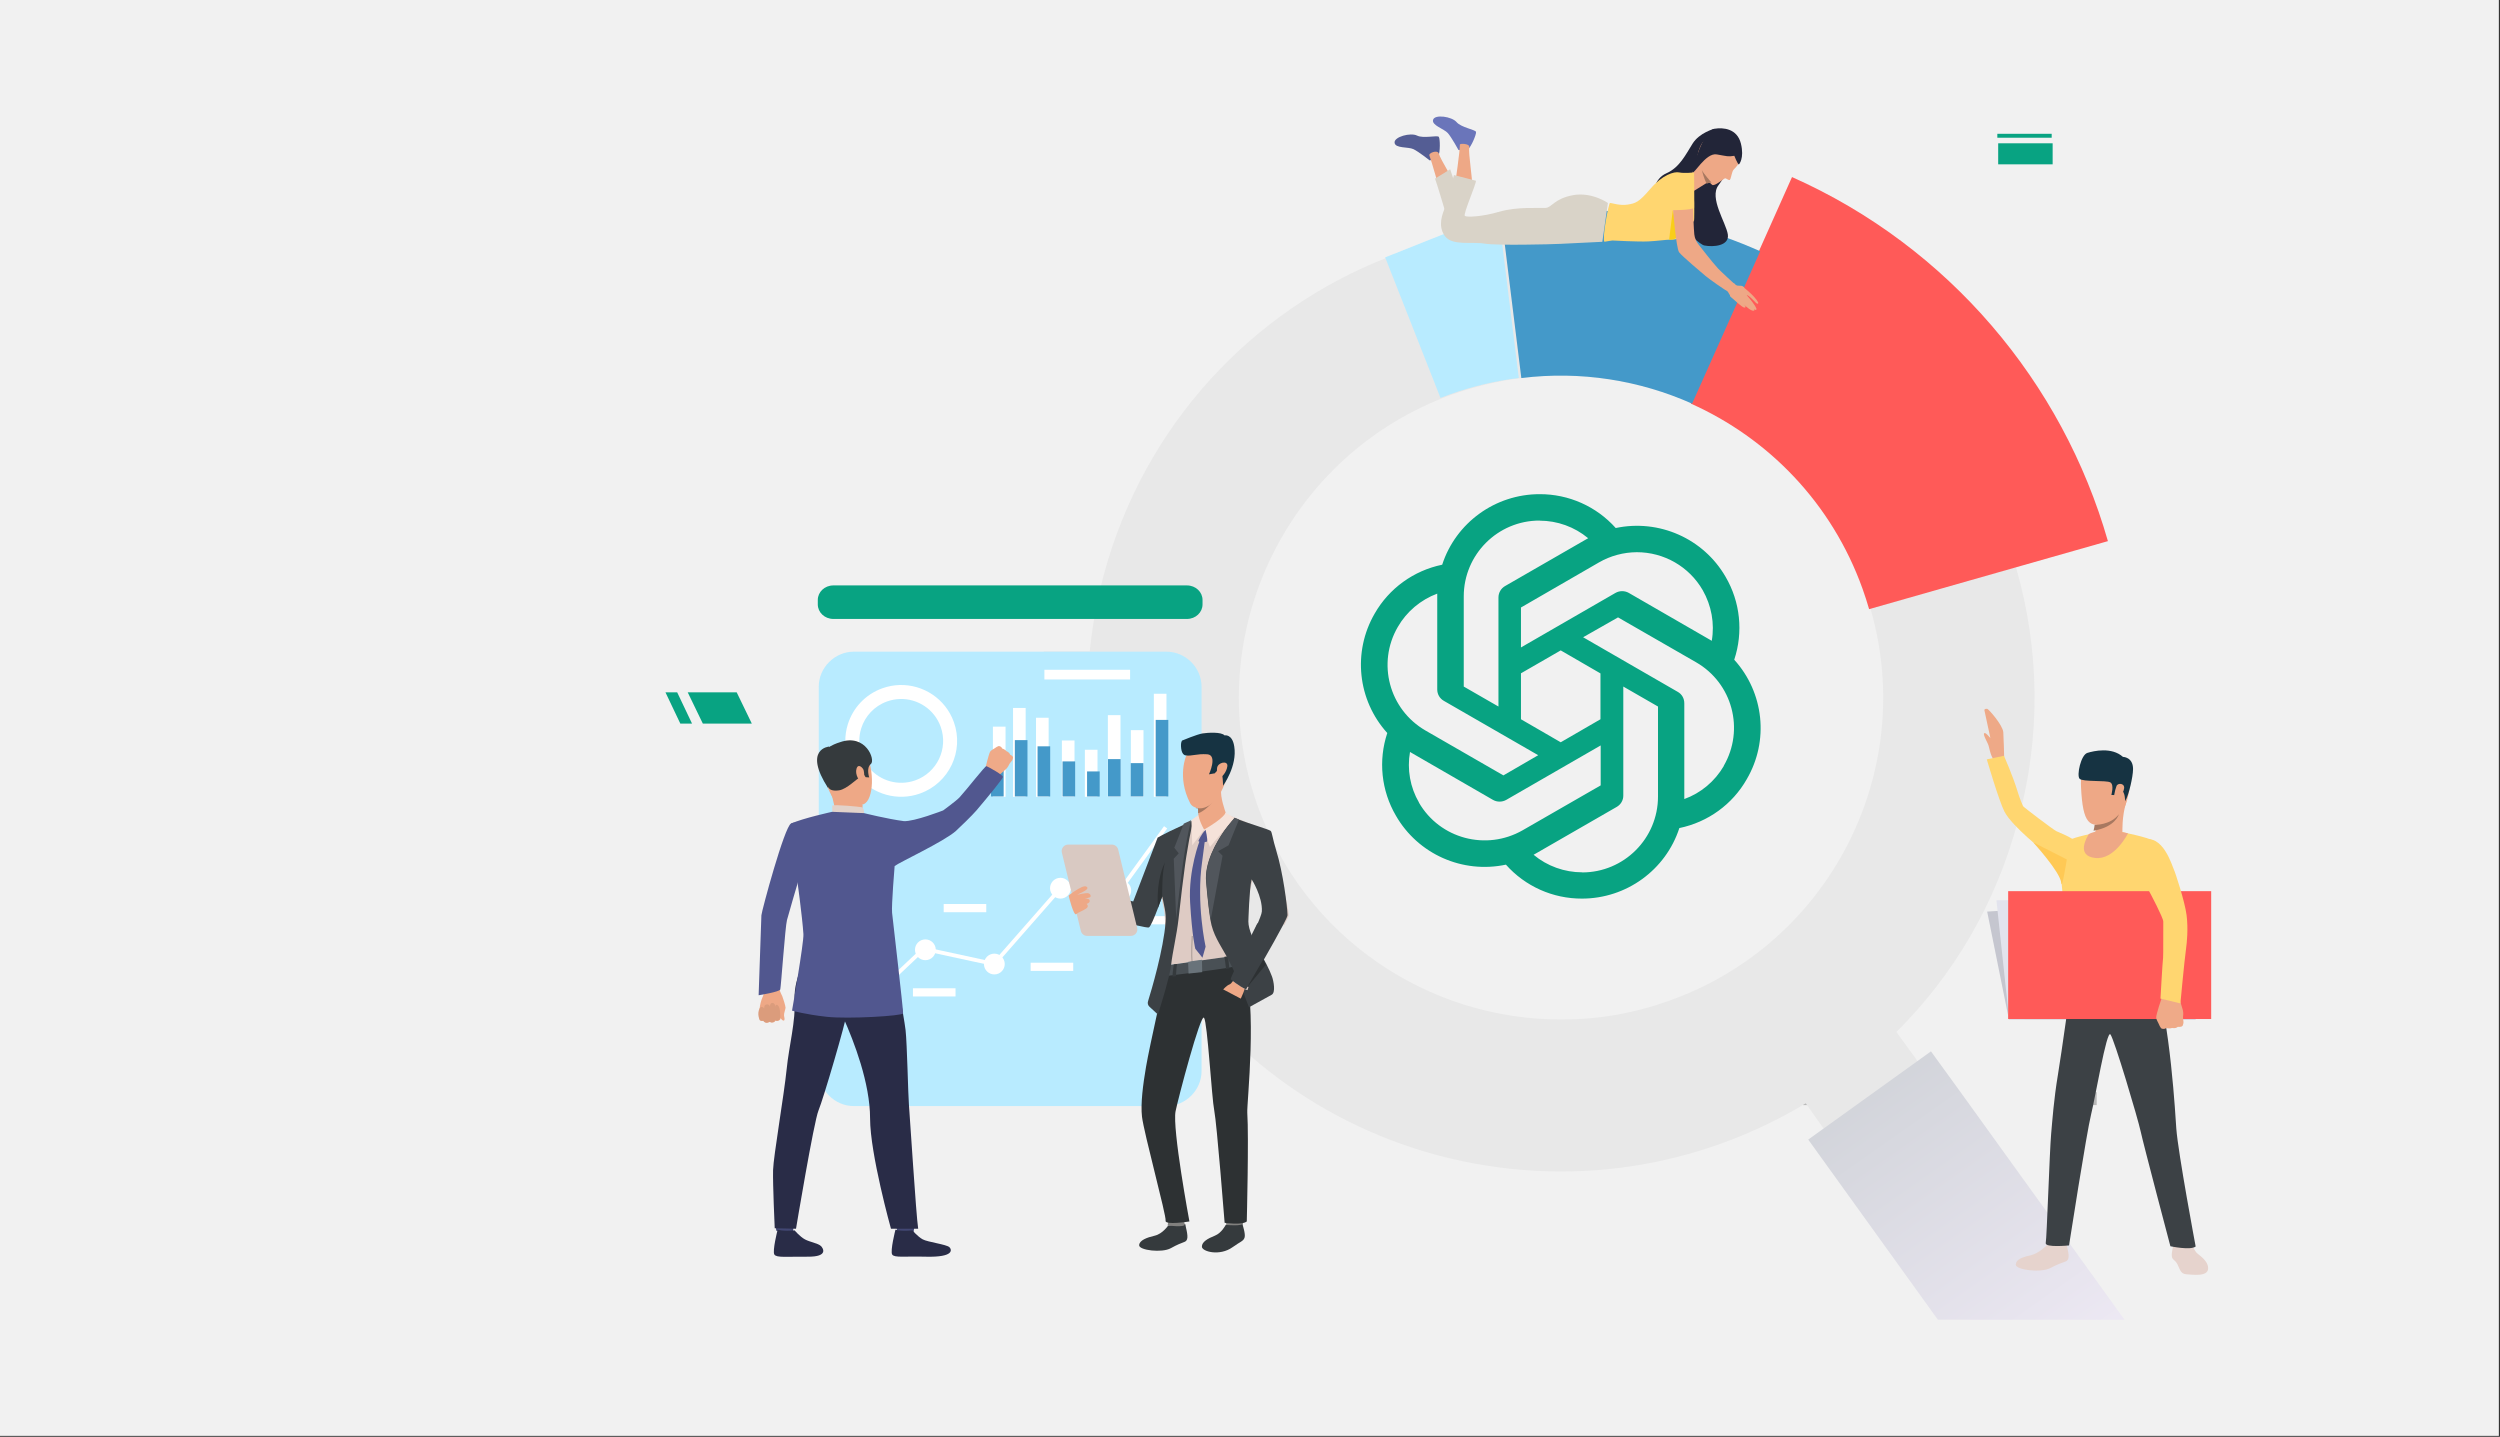 <svg xmlns="http://www.w3.org/2000/svg" xmlns:xlink="http://www.w3.org/1999/xlink" xmlns:serif="http://www.serif.com/" width="100%" height="100%" viewBox="0 0 870 500" version="1.1" xml:space="preserve" style="fill-rule:evenodd;clip-rule:evenodd;stroke-linejoin:round;stroke-miterlimit:2;"><rect x="0" y="0" width="870" height="500" fill="#333333" stroke="none"/> <g transform="matrix(1,0,0,1,-131215,-2757.36)"> <g id="seguridad-web" serif:id="seguridad web" transform="matrix(1.087,0,0,0.833,131215,2757.36)"> <rect x="0" y="0" width="800" height="600" style="fill:none;"></rect> <clipPath id="_clip1"> <rect x="0" y="0" width="800" height="600"></rect> </clipPath> <g clip-path="url(#_clip1)"> <g transform="matrix(0.539,0,0,1.261,0,1.81899e-12)"> <rect x="0" y="-0" width="1484.46" height="475.694" style="fill:rgb(241,241,241);"></rect> </g> <g transform="matrix(0.92,0,0,1.2,0,-1393.26)"> <rect x="0" y="1161.05" width="870" height="500" style="fill:none;"></rect> </g> <g transform="matrix(0.92,0,0,1.2,-120606,-3320.29)"> <g transform="matrix(0.366,0,0,0.366,131543,2915.67)"> <path d="M293.7,302.6L293.7,340.6L219.5,383.3C184.9,403.1 140.8,391.4 120.9,357L121,357C112.5,342.5 109.5,325.3 112.4,308.8C112.9,309.2 114,309.7 114.6,310.1L191.3,354.4C195.2,356.6 200,356.6 203.9,354.4L293.7,302.6ZM315.2,246.6L348.2,265.6L348.2,351.2C348.2,391.1 315.9,423.4 276.1,423.4L276.1,423.3C259.299,423.3 242.8,417.4 229.9,406.6C230.4,406.3 231.6,405.7 232.2,405.3L308.9,361.1C312.8,358.9 315.3,354.7 315.2,350.2L315.2,246.6ZM255.7,212.2L293.5,234.1L293.5,277.7L255.7,299.6L217.9,277.7L217.9,234L255.7,212.2ZM310.2,180.8L384.4,223.5C419,243.4 430.7,287.5 410.7,322L410.8,322.1C402.3,336.7 389,347.9 373.2,353.6L373.2,262.5C373.2,257.9 370.9,253.8 366.9,251.6L277,199.7L310.2,180.8ZM138.3,158.2L138.3,249.3C138.3,253.9 140.6,257.9 144.6,260.201L234.3,311.9L201.2,331.1L127.1,288.4C92.6,268.4 80.8,224.4 100.8,189.9C109.2,175.3 122.5,164.1 138.3,158.2ZM328,118.8C353.9,118.8 377.8,132.5 390.7,154.9C399,169.5 402.2,186.6 399.3,203.1C398.8,202.7 397.7,202.2 397.1,201.8L320.4,157.5C316.5,155.3 311.7,155.3 307.8,157.5L217.9,209.4L217.9,171.4L292.1,128.5C303,122.2 315.4,118.9 328,118.8ZM235.6,88.7L235.5,88.8C252.5,88.8 268.8,94.7 281.8,105.5C281.3,105.8 280.2,106.4 279.5,106.8L202.8,151C198.9,153.2 196.5,157.4 196.5,161.9L196.5,265.6L163.5,246.6L163.5,160.9C163.5,121 195.8,88.7 235.6,88.7ZM235.6,63.6C193.5,63.6 156,90.7 143,130.7C115.9,136.3 92.5,153.2 78.8,177.2C57.7,213.7 62.5,259.5 90.8,290.8C82.1,317 85.1,345.6 99,369.4C120,406 162.3,424.8 203.6,416C221.9,436.6 248.2,448.4 275.9,448.3C318,448.3 355.5,421.2 368.5,381.2C395.6,375.6 419,358.7 432.6,334.7C453.9,298.2 449,252.4 420.7,221.1L420.7,221C429.4,194.8 426.4,166.1 412.5,142.3C391.5,105.8 349.2,87.1 308,95.8C289.6,75.2 263.3,63.5 235.6,63.6Z" style="fill:rgb(8,163,130);fill-rule:nonzero;"></path> </g> <g transform="matrix(-0.223,0,0,0.223,131609,2765)"> <rect x="588.654" y="1026.16" width="94.256" height="15.136" style="fill:rgb(217,217,217);"></rect> </g> <g transform="matrix(-0.223,0,0,0.223,131954,3072.55)"> <rect x="1378.47" y="334.5" width="62.608" height="20.182" style="fill:rgb(184,184,184);"></rect> </g> <g transform="matrix(-0.223,0,0,0.223,132130,3072.55)"> <rect x="1771.99" y="334.5" width="62.609" height="20.182" style="fill:rgb(184,184,184);"></rect> </g> <g transform="matrix(-0.223,0,0,0.223,132306,3072.55)"> <rect x="2165.51" y="334.5" width="62.608" height="20.182" style="fill:rgb(184,184,184);"></rect> </g> <g transform="matrix(-70.606,201.162,201.162,70.606,131675,2895.08)"> <path d="M-0.125,-0.335C-0.125,-0.335 -0.125,-0.335 -0.125,-0.335L-0.125,-0.335C-0.096,-0.394 -0.06,-0.448 -0.017,-0.496C-0.017,-0.497 -0.017,-0.497 -0.017,-0.497C0.137,-0.676 0.372,-0.781 0.625,-0.762C1.051,-0.73 1.371,-0.36 1.339,0.066C1.322,0.285 1.217,0.475 1.06,0.605L1.092,0.65L0.937,0.758L0.901,0.706C0.783,0.763 0.65,0.79 0.51,0.779C0.365,0.769 0.232,0.718 0.122,0.64C0.121,0.64 0.121,0.64 0.121,0.64C-0.061,0.51 -0.184,0.304 -0.203,0.072L-0.203,0.072C-0.206,0.032 -0.206,-0.008 -0.203,-0.049C-0.198,-0.119 -0.184,-0.185 -0.162,-0.248C-0.151,-0.278 -0.139,-0.307 -0.125,-0.335ZM0.898,-0.4C0.677,-0.579 0.354,-0.549 0.169,-0.335C0.166,-0.331 0.162,-0.327 0.159,-0.323C0.134,-0.292 0.113,-0.259 0.096,-0.225C0.053,-0.138 0.036,-0.042 0.043,0.052C0.055,0.19 0.12,0.323 0.236,0.417C0.245,0.424 0.254,0.431 0.264,0.438C0.488,0.597 0.8,0.556 0.975,0.34C1.015,0.291 1.044,0.238 1.063,0.183C1.135,-0.021 1.076,-0.256 0.898,-0.4Z" style="fill:rgb(232,232,232);fill-rule:nonzero;"></path> </g> <g transform="matrix(0.223,0,0,0.223,131827,2852.23)"> <path d="M0,462.185L-145.576,503.664L-372.631,568.376C-375.678,557.74 -379.1,547.142 -382.875,536.581C-430.951,402.407 -530.264,301.319 -650.866,247.448L-554.732,32.169L-554.713,32.169L-544.601,9.514L-492.936,-106.191C-248.066,2.728 -70.881,214.494 0,462.185" style="fill:rgb(255,90,88);fill-rule:nonzero;"></path> </g> <g transform="matrix(0.223,0,0,0.223,131706,2891.29)"> <path d="M0,-165.521L-10.112,-142.865L-106.266,72.414C-188.362,35.739 -280.31,20.935 -372.724,32.45L-401.679,-201.596L-404.707,-226.14C-309.731,-237.935 -210.924,-231.954 -112.845,-205.56C-73.704,-195.036 -35.945,-181.652 0,-165.521" style="fill:rgb(68,153,201);fill-rule:nonzero;"></path> </g> <g transform="matrix(0.223,0,0,0.223,131622,2837.43)"> <path d="M0,273.825C-36.039,278.311 -72.152,286.815 -107.781,299.582C-112.641,301.321 -117.444,303.134 -122.211,305.003L-208.532,85.575L-31.983,15.235L-28.955,39.779L0,273.825Z" style="fill:rgb(184,235,255);fill-rule:nonzero;"></path> </g> <g transform="matrix(128.058,181.296,181.296,-128.058,131712,3101.91)"> <path d="M0.253,0.116L0.255,-0.121L0.603,-0.118L0.772,0.121L0.336,0.117L0.253,0.116Z" style="fill:url(#_Linear2);fill-rule:nonzero;"></path> </g> <g transform="matrix(0.223,0,0,0.223,131601,2807.09)"> <path d="M0,53.91C0,53.91 -10.49,34.655 -16.457,27.724C-22.424,20.796 -42.249,15.598 -39.555,6.744C-36.859,-2.11 -10.297,1.74 -2.982,10.401C4.331,19.064 26.659,22.144 27.43,25.8C28.199,29.457 19.676,49.474 14.891,52.747C10.105,56.02 0,53.91 0,53.91" style="fill:rgb(106,117,186);fill-rule:nonzero;"></path> </g> <g transform="matrix(0.223,0,0,0.223,131591,2812.98)"> <path d="M0,43.832C0,43.832 -17.086,30.285 -25.313,26.294C-33.542,22.304 -53.8,25.407 -54.843,16.211C-55.886,7.014 -29.979,0 -19.826,5.045C-9.674,10.09 12.041,4.05 14.199,7.101C16.357,10.152 16.484,31.907 13.393,36.811C10.3,41.715 0,43.832 0,43.832" style="fill:rgb(84,93,148);fill-rule:nonzero;"></path> </g> <g transform="matrix(0.208,0.08,0.08,-0.208,131598,2829.17)"> <path d="M10.284,-3.041C10.284,-3.041 -1.055,47.25 -4.544,55.39C-5.542,57.713 9.214,62.379 10.284,57.584C12.614,47.143 33.98,11.427 35.515,3.976C37.052,-3.476 11.388,-7.682 10.284,-3.041" style="fill:rgb(238,168,134);fill-rule:nonzero;"></path> </g> <g transform="matrix(0.223,-0.009,-0.009,-0.223,131595,2833.93)"> <path d="M-1.291,0.194C-1.291,0.194 -13.206,50.262 -16.119,58.625C-17.416,62.348 -2.949,67.432 -1.291,60.819C1.313,50.442 22.404,14.662 23.94,7.21C25.477,-0.241 -0.188,-4.447 -1.291,0.194" style="fill:rgb(238,168,134);fill-rule:nonzero;"></path> </g> <g transform="matrix(0.222,0.02,0.02,-0.222,131596,2841.52)"> <path d="M3.169,0.004C3.169,0.004 -16.318,49.079 -19.099,54.24L3.169,70.929C3.169,70.929 16.993,39.706 19.25,31.791C21.508,23.877 3.169,0.004 3.169,0.004" style="fill:rgb(217,211,200);fill-rule:nonzero;"></path> </g> <g transform="matrix(0.223,0,0,0.223,131690,2852.98)"> <path d="M0,-184.834C0,-184.834 -22.863,-179.055 -33.74,-161.765C-44.617,-144.476 -54.019,-124.562 -74.457,-115.529C-94.896,-106.495 -95.028,-83.217 -93.438,-79.627C-91.846,-76.038 -29.055,-5.455 -15.354,-2.728C-1.654,0 23.998,-1.896 21.254,-20.033C18.51,-38.168 -8.373,-77.183 6.717,-96.865C21.806,-116.547 25.609,-134.677 25.609,-134.677L0,-184.834Z" style="fill:rgb(34,37,56);fill-rule:nonzero;"></path> </g> <g transform="matrix(0.223,0,0,0.223,131689,2823.73)"> <path d="M0,30.652C0,30.652 -0.672,30.43 -1.789,30.328C-3.086,30.206 -4.982,30.243 -7.135,30.968C-7.672,31.149 -8.387,31.513 -9.227,32.009C-14.66,35.209 -27.516,43.9 -29.253,44.108C-31.26,44.347 -29.565,14.357 -29.565,14.357C-29.565,14.357 -22.721,2.248 -21.859,-5.723C-20.998,-13.695 0,30.652 0,30.652" style="fill:rgb(238,168,134);fill-rule:nonzero;"></path> </g> <g transform="matrix(0.223,0,0,0.223,131653,2842.89)"> <path d="M0,-23.867C0,-23.867 -25.119,-41.479 -54.568,-35.993C-84.018,-30.508 -87.193,-16.741 -97.299,-16.118C-107.404,-15.494 -141.185,-18.382 -168.902,-10.297C-196.619,-2.214 -220.006,-1.347 -223.182,-3.657C-226.357,-5.967 -205.858,-52.161 -205.858,-58.513L-240.217,-67.464C-240.217,-67.464 -250.033,-26.468 -253.883,-17.226C-257.999,-7.344 -265.912,11.26 -254.652,27.429C-243.393,43.597 -211.922,36.311 -192.865,39.569C-173.811,42.827 -88.519,40.738 -73.624,39.94C-57.456,39.074 -8.662,36.764 -8.662,36.764L0,-23.867Z" style="fill:rgb(217,211,200);fill-rule:nonzero;"></path> </g> <g transform="matrix(0.223,0,0,0.223,131699,2828.42)"> <path d="M0,-50.32C0,-50.32 1.603,-25.505 -3.907,-18.064C-6.11,-15.087 -7.607,-13.466 -8.61,-12.593C-10.023,-11.363 -11.12,-9.811 -11.749,-8.047C-13.452,-3.273 -14.499,3.445 -15.854,4.878C-17.333,6.442 -21.618,2.464 -23.171,2.455C-24.722,2.447 -39.837,15.492 -43.45,12.822C-47.064,10.151 -69.118,-12.225 -67.265,-27.566C-65.411,-42.907 -58.644,-65.812 -33.815,-65.672C-8.986,-65.531 -1.899,-56.49 0,-50.32" style="fill:rgb(238,168,134);fill-rule:nonzero;"></path> </g> <g transform="matrix(0.223,0,0,0.223,131683,2834.07)"> <path d="M0,42.794C-0.476,43.814 -9.605,58.392 -19.606,66.851C-23.759,70.364 -28.058,72.821 -31.952,72.821C-33.142,72.821 -34.3,72.838 -35.429,72.867C-46.905,73.177 -55.724,74.936 -71.219,75.709C-87.315,76.511 -126.364,74.265 -127.519,74.265C-128.675,74.265 -139.935,76.286 -139.935,76.286C-143.977,71.378 -133.294,15.943 -131.272,15.655C-129.251,15.366 -116.259,20.274 -103.845,18.253C-91.429,16.232 -86.521,15.077 -68.042,-6.577C-49.564,-28.23 -31.087,-33.717 -23.291,-31.984C-15.495,-30.252 0,-31.984 0,-31.984C0,-31.984 0.673,41.351 0,42.794" style="fill:rgb(255,214,112);fill-rule:nonzero;"></path> </g> <g transform="matrix(0.223,0,0,0.223,131697,2818.12)"> <path d="M0,13.615C0,13.615 4.627,25.604 7.078,27.256C7.078,27.256 16.009,17.812 10.273,-5.492C4.537,-28.796 -17.094,-30.988 -31.061,-28.621C-48.445,-25.676 -65.947,33.144 -65.045,38.872C-64.143,44.603 -44.664,8.474 -27.598,11.382C-10.532,14.289 -10.395,15.241 0,13.615" style="fill:rgb(34,37,56);fill-rule:nonzero;"></path> </g> <g transform="matrix(-0.048,-0.218,-0.218,0.048,131689,2826.37)"> <path d="M-18.18,3.583C-17.785,4.824 -17.468,6.702 -17.715,8.96C-17.777,9.523 -17.875,10.317 -18.18,11.243C-11.244,13.812 3.969,14.264 4.484,14.278C-1.638,12.89 -18.18,3.583 -18.18,3.583" style="fill:rgb(167,120,96);fill-rule:nonzero;"></path> </g> <g transform="matrix(-0.079,-0.209,-0.209,0.079,131679,2842.21)"> <path d="M-26.575,15.594C-28.383,20.723 -29.151,25.615 -27.767,29.255C-27.344,30.367 -26.949,31.455 -26.575,32.521L14.363,10.892L-26.575,15.594Z" style="fill:rgb(249,206,25);fill-rule:nonzero;"></path> </g> <g transform="matrix(0.223,0,0,0.223,131698,2839.81)"> <path d="M0,120.271L-11.081,130.352C-20.644,125.229 -44.604,107.985 -49.214,104.058C-54.048,99.94 -86.283,72.978 -90.709,66.832C-95.175,60.685 -100.829,-2.828 -100.255,-5.736C-99.683,-8.605 -72.229,-10.081 -69.114,-3.36C-69.114,-3.36 -67.681,32.862 -66.942,38.927C-66.246,44.991 -63.923,50.469 -59.765,55.57C-54.01,62.63 -41.753,79.024 -29.887,92.278C-27.058,95.437 -3.657,117.119 0,120.271" style="fill:rgb(238,168,134);fill-rule:nonzero;"></path> </g> <g transform="matrix(0.223,0,0,0.223,131683,2829.38)"> <path d="M0,44.194C0,44.194 1.732,-4.042 -13.955,-3.446C-33.79,-2.69 -36.765,21.578 -34.07,47.947C-34.07,47.947 -4.428,48.236 0,44.194" style="fill:rgb(255,214,112);fill-rule:nonzero;"></path> </g> <g transform="matrix(0.223,0,0,0.223,131697,2870.8)"> <path d="M0,-23.339C0,-23.339 1.478,-21.015 3.614,-20.294C7.306,-19.046 12.767,-21.447 15.462,-16.611C18.156,-11.774 5.151,0.308 1.659,1.042C-1.833,1.775 -7.433,-3.663 -11.808,-14.388C-16.183,-25.114 0,-23.339 0,-23.339" style="fill:rgb(238,168,134);fill-rule:nonzero;"></path> </g> <g transform="matrix(0.223,0,0,0.223,131700,2875.58)"> <path d="M0,-39.551C0,-39.551 6.635,-34.503 13.342,-28.018C19.227,-22.33 25.211,-14.864 23.701,-13.454C21.639,-11.528 17.625,-17.94 11.416,-23.208C5.698,-28.056 6.022,-26.184 6.022,-26.184C6.022,-26.184 5.96,-26.722 11.175,-20.279C16.781,-13.351 22.573,-5.126 20.846,-3.938C19.761,-3.193 19.711,-2.995 17.264,-5.196C18.401,-3.642 18.136,-3.13 17.531,-2.622C14.402,0 4.578,-8.969 0.678,-12.531C3.656,-9.777 5.551,-7.452 2.526,-7.095C-0.935,-6.688 -14.258,-19.967 -19.484,-24.286C-25.185,-28.998 0,-39.551 0,-39.551" style="fill:rgb(238,168,134);fill-rule:nonzero;"></path> </g> <g transform="matrix(0.223,0,0,0.223,131325,3002.26)"> <rect x="2215.72" y="469.299" width="3.499" height="65.616" style="fill:white;"></rect> </g> <g transform="matrix(90.662,-7.09529e-14,-7.09529e-14,-90.662,131291,3013.38)"> <path d="M0.519,-0.06L0.707,-0.06L0.649,0.06L0.461,0.06L0.519,-0.06Z" style="fill:rgb(8,163,130);fill-rule:nonzero;"></path> </g> <g transform="matrix(90.662,-2.42191e-13,-2.42191e-13,-90.662,131277,3013.38)"> <path d="M0.587,-0.06L0.632,-0.06L0.575,0.06L0.53,0.06L0.587,-0.06Z" style="fill:rgb(8,163,130);fill-rule:nonzero;"></path> </g> <g transform="matrix(84.21,8.87902e-14,8.87902e-14,-84.21,131758,2820.5)"> <rect x="0.366" y="-0.043" width="0.225" height="0.087" style="fill:rgb(8,163,130);"></rect> </g> <g transform="matrix(65.22,-3.80529e-14,-3.80529e-14,-65.22,131770,2814.14)"> <rect x="0.284" y="-0.011" width="0.29" height="0.021" style="fill:rgb(8,163,130);"></rect> </g> <g transform="matrix(0.223,-0.014,-0.014,-0.223,131784,3086.63)"> <path d="M5.06,10.267L328.692,10.267L318.347,-178.266L28.313,-159.617L5.06,10.267Z" style="fill:rgb(197,198,207);fill-rule:nonzero;"></path> </g> <g transform="matrix(0.223,-0.002,-0.002,-0.223,131788,3080.7)"> <path d="M0.947,1.594L309.942,1.594L309.775,-187.225L19.157,-184.234L0.947,1.594Z" style="fill:rgb(226,227,237);fill-rule:nonzero;"></path> </g> <g transform="matrix(0.223,0,0,0.223,131787,3032.19)"> <path d="M0,-3.998C0,-3.998 7.346,4.084 10.235,0.528C13.125,-3.029 16.412,-8.082 16.412,-8.082L0,-3.998Z" style="fill:rgb(238,169,135);fill-rule:nonzero;"></path> </g> <g transform="matrix(0.223,0,0,0.223,131784,3031.32)"> <path d="M0,-77.327L9.453,-33.384C6.544,-36.962 1.439,-42.679 -0.216,-40.979C-2.58,-38.554 5.307,-26.563 6.658,-21.401C7.896,-16.671 9.523,-9.289 11.564,-4.917L15.135,2.275L30.924,-4.185C30.924,-4.185 30.189,-35.513 29.594,-42.565C28.627,-54.032 6.561,-78.88 4.421,-79.138C0.561,-79.602 0,-77.327 0,-77.327" style="fill:rgb(238,169,135);fill-rule:nonzero;"></path> </g> <g transform="matrix(0.223,0,0,0.223,131856,3211.5)"> <path d="M0,-53.096C0,-53.096 4.446,-42.379 8.193,-38.131C11.94,-33.885 26.292,-26.293 26.369,-13.678C26.454,0 2.179,-3.796 -7.315,-4.295C-16.81,-4.795 -17.528,-12.104 -21.525,-19.848C-25.522,-27.594 -29.552,-26.282 -30.302,-32.528C-31.051,-38.774 -27.241,-52.758 -27.241,-52.758L0,-53.096Z" style="fill:rgb(230,211,205);fill-rule:nonzero;"></path> </g> <g transform="matrix(0.223,0,0,0.223,131806,3209.24)"> <path d="M0,-40.527C0,-40.527 -13.225,-26.64 -26.649,-23.731C-40.075,-20.822 -49.467,-17.111 -49.567,-9.142C-49.668,-1.173 -10.932,4.078 4.433,-3.956C27.362,-15.945 29.693,-12.332 32.235,-18.324C34.777,-24.317 29.182,-40.343 29.348,-42.25C29.552,-44.605 0,-40.527 0,-40.527" style="fill:rgb(230,211,205);fill-rule:nonzero;"></path> </g> <g transform="matrix(0.223,0,0,0.223,131814,3190.87)"> <path d="M0,-359.196C0,-359.196 -13.891,-258.299 -19.562,-224.191C-26.195,-184.31 -28.445,-151.359 -30.295,-130.718C-32.621,-104.756 -37.087,31.755 -38.716,39.346C-40.344,46.938 -2.373,43.153 -2.373,43.153C-2.373,43.153 25.17,-133.865 32.1,-161.513C38.552,-187.259 56.301,-293.398 62.188,-286.368C68.076,-279.338 105.047,-155.156 109.408,-134.849C113.768,-114.545 155.815,44.424 155.815,44.424C155.815,44.424 187.243,51.177 195.236,44.814C195.236,44.814 167.812,-101.232 165.033,-139.299C163.975,-153.808 155.379,-312.259 130.846,-376.449C117.881,-410.373 0,-359.196 0,-359.196" style="fill:rgb(60,65,69);fill-rule:nonzero;"></path> </g> <g transform="matrix(0.223,0,0,0.223,131823,3118.88)"> <path d="M0,-278.552C0,-278.552 -36.756,-270.952 -41.117,-267.089C-45.852,-262.977 -54.201,-222.722 -54.699,-211.507C-55.198,-200.293 -50.269,-153.45 -45.534,-136.006C-40.799,-118.563 -41.88,-27.518 -44,-13.194C-44,-13.194 29.727,1.226 102.491,-8.243C102.491,-8.243 89.914,-87.315 92.826,-111.217C96.557,-141.839 105.535,-212.391 105.535,-212.391C105.535,-212.391 95.814,-259.895 89.335,-265.377C82.855,-270.86 37.816,-279.778 37.816,-279.778L0,-278.552Z" style="fill:rgb(255,214,112);fill-rule:nonzero;"></path> </g> <g transform="matrix(-0.223,0.002,0.002,0.223,131826,3051.62)"> <path d="M-4.705,-90.744C-4.705,-90.744 39.381,-107.443 37.069,-48.67C34.757,10.107 24.442,16.157 -4.705,8.175C-33.853,0.193 -36.575,-36.869 -40.499,-54.679C-44.423,-72.487 -19.143,-88.068 -4.705,-90.744" style="fill:rgb(238,168,134);fill-rule:nonzero;"></path> </g> <g transform="matrix(0.223,0,0,0.223,131822,3045.47)"> <path d="M0,59.737C0,59.737 22.969,78.365 45.096,49.208C45.096,49.208 44.121,25.555 50.889,3.464C57.656,-18.628 4.592,32.919 4.592,32.919C5.148,33.312 5.256,35.52 4.937,38.599C4.668,41.21 4.096,44.446 3.234,47.729C1.297,55.115 1.748,53.803 0,59.737" style="fill:rgb(238,168,134);fill-rule:nonzero;"></path> </g> <g transform="matrix(0.223,0,0,0.223,131833,3026.91)"> <path d="M0,84.878C0,84.878 0.126,69.182 -6.4,67.737C-12.928,66.292 -16.289,75.366 -16.289,75.366L-21.545,75.083C-21.545,75.083 -16.848,59.179 -23.07,55.531C-29.293,51.885 -66.518,55.089 -71.189,49.733C-75.861,44.378 -69.086,12.574 -58.93,9.452C-48.773,6.331 -21.031,0 -3.414,15.689C-3.414,15.689 12.368,15.792 12.334,34.704C12.311,47.199 5.312,76.366 0,84.878" style="fill:rgb(22,51,66);fill-rule:nonzero;"></path> </g> <g transform="matrix(0.223,0,0,0.223,131822,3050.41)"> <path d="M0,25.555C34.271,19.793 39.393,0.304 39.469,0C26.146,17.18 1.703,16.425 1.703,16.425C1.434,19.036 0.861,22.272 0,25.555" style="fill:rgb(167,120,96);fill-rule:nonzero;"></path> </g> <g transform="matrix(0.223,0,0,0.223,131830,3044.86)"> <path d="M0,-19.355C1.953,-24.533 12.98,-23.879 11.852,-15.671C10.722,-7.463 1.608,5.178 -2.051,2.807C-5.711,0.437 -2.693,-12.215 0,-19.355" style="fill:rgb(238,168,134);fill-rule:nonzero;"></path> </g> <g transform="matrix(0.223,0,0,0.223,131834,3064.01)"> <path d="M0,-31.363C0,-31.363 -20.729,10.535 -51.244,7.146C-81.758,3.754 -64.07,-25.482 -61.154,-30.146C-61.154,-30.146 -42.843,-41.898 0,-31.363" style="fill:rgb(238,168,134);fill-rule:nonzero;"></path> </g> <g transform="matrix(0.223,0,0,0.223,131791,3051.39)"> <path d="M0,-8.649C-8.617,-25.422 -27.562,-90.2 -27.562,-90.2L-0.746,-95.808C-0.746,-95.808 13.521,-63.211 20.311,-40.652C23.619,-29.66 28.057,-18.865 29.045,-17.129C30.033,-15.394 75.719,19.203 80.691,21.747C85.674,24.289 104.798,30.915 113.945,40.207C123.092,49.487 118.639,62.21 118.639,62.21C99.242,87.159 63.418,54.721 63.418,54.721C63.418,54.721 12.077,14.858 0,-8.649" style="fill:rgb(255,214,112);fill-rule:nonzero;"></path> </g> <g transform="matrix(0.223,0,0,0.223,131801,3077.03)"> <path d="M0,-75.573C0,-75.573 42.325,-29.352 43.783,-12.224C44.824,0 52.449,-48.984 52.449,-48.984L0,-75.573Z" style="fill:rgb(255,201,85);fill-rule:nonzero;"></path> </g> <g transform="matrix(0.223,0,0,0.223,131325,2972.65)"> <rect x="2095.48" y="468.635" width="316.812" height="199.617" style="fill:rgb(255,90,88);"></rect> </g> <g transform="matrix(0.223,0,0,0.223,131853,3115.32)"> <path d="M0,38.945C0,38.945 1.502,35.281 1.377,33.358C1.377,33.358 0.882,29.878 0.68,27.382C0.618,26.591 0.581,25.898 0.605,25.449C0.701,23.573 1.475,19.482 0.441,14.911C-0.589,10.345 -5.865,-5.424 -5.865,-5.424L-20.1,-3.308L-32.47,-4.985C-32.47,-4.985 -41.689,21.925 -41.221,26.294C-41.172,26.721 -41.109,27.14 -41.02,27.529C-40.264,31.19 -38.164,33.595 -37.55,35.47C-37.319,36.158 -34.572,42.837 -32.511,43.477C-29.651,44.369 -27.307,43.826 -25.72,42.525C-25.72,42.525 -20.043,44.024 -16.447,42.383C-16.447,42.383 -11.256,43.933 -7.365,40.617C-7.365,40.617 -1.92,41.599 0,38.945" style="fill:rgb(239,170,136);fill-rule:nonzero;"></path> </g> <g transform="matrix(0.223,0,0,0.223,131839,3113.48)"> <path d="M0,-242.195C-4.819,-240.329 -9.927,-228.668 -6.129,-205.797C-2.055,-181.26 6.046,-170.779 9.303,-165.044C12.559,-159.309 32.688,-121.08 32.613,-115.424C32.417,-100.698 32.762,-61.821 32.296,-58.845C31.5,-53.762 28.219,4.813 28.219,4.813L59.313,12.34C59.313,12.34 65.441,-53.714 68.214,-73.679C69.326,-81.689 71.729,-103.664 68.957,-125.561C66.285,-146.685 50.98,-193.377 48.93,-197.092C46.878,-200.806 31.868,-254.535 0,-242.195" style="fill:rgb(255,214,112);fill-rule:nonzero;"></path> </g> <g transform="matrix(0,555.065,555.065,0,131445,3078.15)"> <path d="M-0.152,-0.098C-0.152,-0.11 -0.142,-0.12 -0.13,-0.12L0.111,-0.12C0.123,-0.12 0.133,-0.11 0.133,-0.098L0.133,0.098C0.133,0.11 0.123,0.12 0.111,0.12L-0.13,0.12C-0.142,0.12 -0.152,0.11 -0.152,0.098L-0.152,-0.098Z" style="fill:rgb(184,235,255);fill-rule:nonzero;"></path> </g> <g transform="matrix(0.223,0,0,0.223,131412,3012.53)"> <g> <path d="M0,116.791C-26.348,126.215 -54.747,117.709 -71.864,97.59C-75.943,92.795 -79.384,87.339 -82,81.306C-82.578,79.975 -83.117,78.613 -83.613,77.227C-88.592,63.304 -88.564,48.809 -84.463,35.709C-78.545,16.801 -64.142,0.799 -44.052,-6.385C-37.42,-8.756 -30.66,-9.99 -23.983,-10.194C3.595,-11.026 29.768,5.793 39.561,33.176C51.726,67.191 34.014,104.625 0,116.791M60.118,25.826C47.057,-10.695 12.153,-33.127 -24.634,-32.021C-33.54,-31.754 -42.556,-30.106 -51.403,-26.943C-78.198,-17.357 -97.413,3.984 -105.307,29.199C-110.777,46.676 -110.812,66.01 -104.169,84.581C-103.51,86.428 -102.792,88.246 -102.022,90.019C-98.528,98.064 -93.943,105.34 -88.499,111.736C-65.67,138.575 -27.789,149.918 7.354,137.352C52.72,121.123 76.343,71.193 60.118,25.826" style="fill:white;fill-rule:nonzero;"></path> </g> </g> <g transform="matrix(0,389.201,389.201,0,131445,2958.26)"> <g> <path d="M0.062,0.158L0.062,-0.158C0.062,-0.166 0.056,-0.172 0.049,-0.172L0.045,-0.172C0.038,-0.172 0.032,-0.166 0.032,-0.158L0.032,0.158C0.032,0.166 0.038,0.172 0.045,0.172L0.049,0.172C0.056,0.172 0.062,0.166 0.062,0.158Z" style="fill:rgb(8,163,130);fill-rule:nonzero;"></path> </g> </g> <g transform="matrix(0.223,0,0,0.223,131463,3098.14)"> <path d="M0,-96.576L91.451,-91.417L164.348,-191.97L159.42,-195.542L88.474,-97.682L-2.62,-102.82L-107.068,16.289L-216.416,-7.405L-324.459,94.539L-320.282,98.966L-214.571,-0.777L-104.854,22.997L0,-96.576Z" style="fill:white;fill-rule:nonzero;"></path> </g> <g transform="matrix(-0.047,-0.218,-0.218,0.047,131438,3099.23)"> <path d="M-15.864,-19.666C-24.829,-19.666 -32.095,-12.4 -32.096,-3.434C-32.096,5.531 -24.828,12.798 -15.864,12.797C-6.899,12.797 0.367,5.531 0.369,-3.435C0.368,-12.399 -6.899,-19.666 -15.864,-19.666" style="fill:white;fill-rule:nonzero;"></path> </g> <g transform="matrix(-0.047,-0.218,-0.218,0.047,131461,3072.83)"> <path d="M-15.865,-19.667C-24.83,-19.666 -32.096,-12.399 -32.097,-3.434C-32.097,5.53 -24.829,12.798 -15.865,12.798C-6.9,12.798 0.367,5.53 0.368,-3.434C0.368,-12.399 -6.899,-19.667 -15.865,-19.667" style="fill:white;fill-rule:nonzero;"></path> </g> <g transform="matrix(-0.047,-0.218,-0.218,0.047,131482,3073.64)"> <path d="M-15.865,-19.667C-24.83,-19.667 -32.096,-12.399 -32.097,-3.434C-32.097,5.53 -24.829,12.797 -15.865,12.797C-6.9,12.798 0.367,5.53 0.368,-3.435C0.368,-12.399 -6.9,-19.666 -15.865,-19.667" style="fill:white;fill-rule:nonzero;"></path> </g> <g transform="matrix(-0.047,-0.218,-0.218,0.047,131414,3094.27)"> <path d="M-15.864,-19.667C-24.829,-19.667 -32.096,-12.4 -32.097,-3.436C-32.096,5.529 -24.83,12.797 -15.864,12.797C-6.9,12.797 0.368,5.53 0.367,-3.435C0.367,-12.399 -6.899,-19.667 -15.864,-19.667" style="fill:white;fill-rule:nonzero;"></path> </g> <g transform="matrix(-0.223,0,0,0.223,131512,2998.58)"> <rect x="385.697" y="503.955" width="66.451" height="12.796" style="fill:white;"></rect> </g> <g transform="matrix(-0.223,0,0,0.223,131533,2939.97)"> <rect x="431.912" y="635.269" width="66.451" height="12.797" style="fill:white;"></rect> </g> <g transform="matrix(-0.223,0,0,0.223,131594,2980.81)"> <rect x="569.757" y="543.762" width="66.451" height="12.796" style="fill:white;"></rect> </g> <g transform="matrix(-0.223,0,0,0.223,131621,2900.61)"> <rect x="629.362" y="723.471" width="66.451" height="12.797" style="fill:white;"></rect> </g> <g transform="matrix(-0.223,0,0,0.223,131664,2948.4)"> <rect x="725.876" y="616.389" width="66.451" height="12.797" style="fill:white;"></rect> </g> <g transform="matrix(4.395,0,0,-4.395,131439,3032.1)"> <rect x="-0" y="-2.779" width="1" height="5.559" style="fill:white;"></rect> </g> <g transform="matrix(4.395,0,0,-4.395,131446,3028.85)"> <rect x="-0" y="-3.52" width="1" height="7.041" style="fill:white;"></rect> </g> <g transform="matrix(4.395,0,0,-4.395,131454,3030.55)"> <rect x="-0" y="-3.133" width="1" height="6.265" style="fill:white;"></rect> </g> <g transform="matrix(4.395,0,0,-4.395,131463,3034.51)"> <rect x="0" y="-2.233" width="1" height="4.465" style="fill:white;"></rect> </g> <g transform="matrix(-0.223,0,0,0.223,131556,2846.8)"> <rect x="507.922" y="815.71" width="19.694" height="69.434" style="fill:rgb(68,153,201);"></rect> </g> <g transform="matrix(-0.223,0,0,0.223,131572,2842.67)"> <rect x="542.499" y="815.711" width="19.695" height="87.945" style="fill:rgb(68,153,201);"></rect> </g> <g transform="matrix(-0.223,0,0,0.223,131588,2844.83)"> <rect x="578.786" y="815.711" width="19.695" height="78.262" style="fill:rgb(68,153,201);"></rect> </g> <g transform="matrix(-0.223,0,0,0.223,131605,2850.08)"> <rect x="616.068" y="815.711" width="19.695" height="54.738" style="fill:rgb(68,153,201);"></rect> </g> <g transform="matrix(4.395,0,0,-4.395,131471,3036.12)"> <rect x="-0" y="-1.865" width="1" height="3.729" style="fill:white;"></rect> </g> <g transform="matrix(4.395,0,0,-4.395,131479,3030.1)"> <rect x="-0" y="-3.236" width="1" height="6.472" style="fill:white;"></rect> </g> <g transform="matrix(4.395,0,0,-4.395,131487,3032.71)"> <rect x="0" y="-2.643" width="1" height="5.285" style="fill:white;"></rect> </g> <g transform="matrix(4.395,0,0,-4.395,131495,3026.38)"> <rect x="0" y="-4.082" width="1" height="8.165" style="fill:white;"></rect> </g> <g transform="matrix(-0.223,0,0,0.223,131622,2853.57)"> <rect x="654.02" y="815.711" width="19.695" height="39.131" style="fill:rgb(68,153,201);"></rect> </g> <g transform="matrix(-0.223,0,0,0.223,131637,2849.28)"> <rect x="688.599" y="815.711" width="19.695" height="58.32" style="fill:rgb(68,153,201);"></rect> </g> <g transform="matrix(-0.223,0,0,0.223,131653,2850.68)"> <rect x="724.885" y="815.711" width="19.694" height="52.045" style="fill:rgb(68,153,201);"></rect> </g> <g transform="matrix(-0.223,0,0,0.223,131670,2835.63)"> <rect x="762.167" y="815.711" width="19.695" height="119.513" style="fill:rgb(68,153,201);"></rect> </g> <g transform="matrix(0.223,0,0,0.223,131364,3122.17)"> <path d="M0,-57.643C0,-57.643 3.058,-52.631 3.442,-48.541C3.745,-45.303 6.468,-40.463 7.647,-37.79C8.827,-35.116 12.62,-23.016 12.756,-19.87C12.812,-18.582 9.939,-10.467 10.346,-7.872C10.753,-5.278 12.239,-0.135 9.908,0.206C7.577,0.548 4.935,-3.668 4.935,-3.668C4.935,-3.668 5.156,-1.278 3.184,-0.366C-0.65,1.409 -2.68,-0.154 -2.68,-0.154C-2.68,-0.154 -4.094,2.474 -5.87,2.827C-9.785,3.607 -11.702,2.039 -11.702,2.039C-11.702,2.039 -13.426,3.513 -16.131,3.461C-19.59,3.393 -21.045,0.406 -21.045,0.406C-21.045,0.406 -25.427,1.292 -26.698,-0.753C-27.968,-2.797 -27.749,-4.978 -28.275,-6.83C-28.801,-8.683 -28.403,-25.413 -22.72,-37.457C-17.037,-49.503 -24.167,-61.25 -24.167,-61.25L0,-57.643Z" style="fill:rgb(238,168,134);fill-rule:nonzero;"></path> </g> <g transform="matrix(0.223,0,0,0.223,131365,3118.47)"> <path d="M0,11.326C0,11.326 0.39,-3.684 -3.561,-6.879C-7.511,-10.075 -7.96,-4.657 -7.96,-4.657C-7.96,-4.657 -7.423,-10.011 -11.74,-10.735C-16.058,-11.457 -16.239,-5.098 -16.239,-5.098C-16.239,-5.098 -16.946,-9.225 -21.481,-8.378C-26.017,-7.528 -24.937,-2.261 -24.937,-2.261C-24.937,-2.261 -29.268,-7.427 -32.077,-2.465C-36.821,5.914 -32.249,15.809 -32.249,15.809C-32.249,15.809 -30.912,18.079 -26.596,16.969C-26.596,16.969 -23.709,22.783 -17.253,18.601C-17.253,18.601 -10.641,22.241 -8.231,16.409C-8.231,16.409 -0.944,19.871 0,11.326" style="fill:rgb(219,156,124);fill-rule:nonzero;"></path> </g> <g transform="matrix(0.223,0,0,0.223,131375,3105.12)"> <path d="M0,-197.483C0,-197.483 -25.695,-111.842 -34.377,-80.252C-37.1,-70.343 -43.69,24.271 -44.853,28.08C-46.016,31.89 -78.609,37.109 -78.609,37.109C-78.609,37.109 -74.66,-81.254 -74.292,-87.71C-73.922,-94.165 -38.33,-226.342 -27.978,-231.059C-20.223,-234.592 -16.129,-231.67 -6.357,-224.415C7.358,-214.231 0,-197.483 0,-197.483" style="fill:rgb(81,87,143);fill-rule:nonzero;"></path> </g> <g transform="matrix(0.223,0,0,0.223,131446,3033.11)"> <path d="M0,-11.096C0,-11.096 -0.562,-7.769 -1.516,-6.434C-1.516,-6.434 -3.441,-4.139 -4.71,-2.424C-5.11,-1.879 -5.448,-1.395 -5.633,-1.059C-6.407,0.342 -7.687,3.65 -10.492,6.493C-13.292,9.334 -24.203,18.369 -24.203,18.369L-33.551,10.435L-43.256,6.084C-43.256,6.084 -37.822,-17.535 -35.518,-20.485C-35.291,-20.772 -35.056,-21.047 -34.816,-21.289C-32.623,-23.598 -30.022,-24.393 -28.733,-25.474C-28.257,-25.868 -23.265,-29.465 -21.486,-29C-19.015,-28.36 -17.563,-26.912 -17,-25.258C-17,-25.258 -12.217,-23.788 -10.355,-20.983C-10.355,-20.983 -5.9,-19.769 -4.577,-15.618C-4.577,-15.618 -0.195,-13.881 0,-11.096" style="fill:rgb(239,170,136);fill-rule:nonzero;"></path> </g> <g transform="matrix(0.209,-0.077,-0.077,-0.209,131406,3065.71)"> <path d="M-4.044,-0.704L3.033,-0.704C3.033,-0.704 2.009,20.398 -1.544,21.207C-5.637,22.14 -10.986,22.655 -10.986,22.655L-4.044,-0.704Z" style="fill:rgb(234,216,207);fill-rule:nonzero;"></path> </g> <g transform="matrix(0.104,-0.198,-0.198,-0.104,131405,3061.64)"> <path d="M-19.426,-13.934C-19.26,-12.889 -2.869,10.663 -2.869,10.663L-19.426,33.982L-39.024,6.438L-19.426,-13.934Z" style="fill:rgb(218,155,91);fill-rule:nonzero;"></path> </g> <g transform="matrix(-0.115,-0.191,-0.191,0.115,131363,3191.78)"> <path d="M-15.246,-27.47C-15.246,-27.47 -27.97,-17.081 -29.911,-15.571C-31.853,-14.061 -15.246,6.014 -15.246,6.014L2.414,-2.177C2.414,-2.177 -11.621,-25.892 -15.246,-27.47" style="fill:rgb(66,71,115);fill-rule:nonzero;"></path> </g> <g transform="matrix(0.223,0,0,0.223,131370,3204.6)"> <path d="M0,-41.935C0,-41.935 8.163,-32.138 16.058,-27.869C23.953,-23.599 36.359,-21.908 41.028,-17.487C44.398,-14.296 53.302,-0.56 20.512,-0.837C-12.278,-1.115 -28.087,1.102 -31.6,-4.164C-35.113,-9.431 -26.517,-43.037 -26.517,-43.037C-26.517,-43.037 -18.751,-40.242 0,-41.935" style="fill:rgb(41,44,71);fill-rule:nonzero;"></path> </g> <g transform="matrix(-0.115,-0.191,-0.191,0.115,131405,3191.78)"> <path d="M-15.246,-27.47C-15.246,-27.47 -27.97,-17.081 -29.911,-15.571C-31.853,-14.061 -15.246,6.014 -15.246,6.014L2.414,-2.177C2.414,-2.177 -11.621,-25.893 -15.246,-27.47" style="fill:rgb(66,71,115);fill-rule:nonzero;"></path> </g> <g transform="matrix(0.223,0,0,0.223,131411,3204.6)"> <path d="M0,-41.935C0,-41.935 8.163,-32.138 16.058,-27.869C23.953,-23.599 53.006,-20.091 57.675,-15.671C61.045,-12.48 66.649,0.364 20.512,-0.837C-12.267,-1.691 -28.087,1.102 -31.601,-4.164C-35.113,-9.431 -26.517,-43.037 -26.517,-43.037C-26.517,-43.037 -19.201,-40.052 0,-41.935" style="fill:rgb(41,44,71);fill-rule:nonzero;"></path> </g> <g transform="matrix(0.223,0,0,0.223,131375,3194.68)"> <path d="M0,-431.844C0,-431.844 -24.208,-393.384 -22.402,-358.616C-20.596,-323.851 -31.18,-285.893 -34.816,-249.574C-38.87,-209.085 -55.461,-113.233 -56.063,-91.574C-56.665,-69.918 -53.487,-0.76 -53.487,-0.76L-20.276,0C-20.276,0 7.617,-167.572 14.841,-184.671C22.065,-201.769 57.89,-323.667 59.094,-337.346C60.298,-351.024 0,-431.844 0,-431.844" style="fill:rgb(41,44,71);fill-rule:nonzero;"></path> </g> <g transform="matrix(0.223,0,0,0.223,131404,3189.89)"> <path d="M0,-405.169C0,-405.169 18.243,-309.879 20.651,-288.601C23.06,-267.321 24.665,-185.625 25.869,-172.326C27.073,-159.026 37.116,1.307 40.317,21.465L-2.142,21.465C-2.142,21.465 -34.734,-95.382 -34.734,-150.666C-34.734,-205.951 -59.914,-270.855 -76.167,-307.332C-92.421,-343.809 -129.626,-344.672 -139.618,-412.348C-139.618,-412.348 -13.528,-426.634 0,-405.169" style="fill:rgb(41,44,71);fill-rule:nonzero;"></path> </g> <g transform="matrix(0.223,0,0,0.223,131384,3045.55)"> <path d="M0,-86.89C0,-86.89 32.493,-99.027 47.475,-74.292C62.458,-49.558 61.013,-0.04 44.635,6.049C28.257,12.137 3.653,8.954 -4.731,-6.523C-13.117,-22 -20.687,-44.376 -20.324,-59.328C-19.96,-74.281 -8.531,-82.574 0,-86.89" style="fill:rgb(238,168,134);fill-rule:nonzero;"></path> </g> <g transform="matrix(-0.087,-0.205,-0.205,0.087,131388,3037.09)"> <path d="M-51.461,-5.864C-51.461,-5.864 -59.004,-1.186 -63.856,-1.552C-68.708,-1.917 -51.461,38.922 -51.461,38.922C-51.461,38.922 -28.421,33.034 -7.474,31.539C13.473,30.043 -51.461,-5.864 -51.461,-5.864" style="fill:rgb(238,168,134);fill-rule:nonzero;"></path> </g> <g transform="matrix(0.223,0,0,0.223,131382,3023.29)"> <path d="M0,81.068C0,81.068 3.059,86.115 15.549,84.158C28.039,82.199 43.275,65.582 48.49,63.758C53.705,61.933 53.754,58.87 53.754,58.87L57.019,63.639L62.558,63.99C62.558,63.99 57.506,49.125 65.127,43.064C72.748,37.002 57.217,-5.047 17.163,8.952C17.163,8.952 -13.601,17.431 -12.482,34.928C-11.364,52.423 -6.884,72.355 0,81.068" style="fill:rgb(53,58,61);fill-rule:nonzero;"></path> </g> <g transform="matrix(0.051,-0.217,-0.217,-0.051,131391,3043.68)"> <path d="M-24.108,-20.366C-24.108,-20.366 -16.1,-18.348 -16.182,-14.524C-16.263,-10.699 -21.304,26.705 -24.108,30.766L-33.475,28.575C-33.475,28.575 -36.763,18.717 -24.108,-20.366" style="fill:rgb(226,210,202);fill-rule:nonzero;"></path> </g> <g transform="matrix(0.223,0,0,0.223,131394,3036.66)"> <path d="M0,-7.394C-0.701,-10.33 -8.163,-18.715 -11.021,-9.736C-13.878,-0.757 -6.703,11.321 -2.701,10.288C1.301,9.253 1.776,0.045 0,-7.394" style="fill:rgb(238,168,134);fill-rule:nonzero;"></path> </g> <g transform="matrix(0.223,0,0,0.223,131427,3071.75)"> <path d="M0,-0.108C-0.017,-0.116 -0.037,-0.118 -0.062,-0.112C0.196,-0.001 0.233,0.01 0,-0.108" style="fill:rgb(50,54,87);fill-rule:nonzero;"></path> </g> <g transform="matrix(0.223,0,0,0.223,131408,3102.43)"> <path d="M0,-222.665C-25.759,-226.061 -62.14,-235.168 -62.14,-235.168L-111.929,-237.197C-111.929,-237.197 -157.624,-227.138 -175.62,-219.01C-177.327,-218.239 -177.335,-178.244 -182.019,-167.757L-167.099,-136.279C-167.099,-136.279 -158.48,-73.928 -156.692,-46.197C-155.87,-33.466 -174.467,73.176 -174.467,73.176C-174.467,73.176 -154.54,79.043 -120.56,82.789C-86.579,86.534 -1.676,81.434 -1.141,77.422C-0.604,73.406 -17.583,-72.025 -18.335,-79.557C-19.489,-91.115 -14.35,-152.54 -14.35,-152.54C-6.505,-158.627 62.382,-190.602 81.174,-207.266C86.204,-211.725 107.431,-232.397 113.466,-239.532C134.833,-264.801 152.351,-286.477 154.483,-291.148C156.904,-293.807 131.265,-307.744 128.939,-308.519C126.904,-309.199 98.02,-271.772 86.901,-259.729C81.944,-254.36 61.338,-239.37 61.338,-239.37C61.338,-239.37 16.114,-221.739 0,-222.665" style="fill:rgb(81,87,143);fill-rule:nonzero;"></path> </g> <g transform="matrix(0.223,0,0,0.223,131382,3041.38)"> <path d="M0,-65.314C0,-65.314 -41.431,-62.072 -1.273,0L0,-65.314Z" style="fill:rgb(53,58,61);fill-rule:nonzero;"></path> </g> <g transform="matrix(0.223,0,0,0.223,131500,3202.31)"> <path d="M0,-39.277C0,-39.277 -8.724,-26.224 -20.961,-23.405C-33.199,-20.585 -45.253,-16.1 -45.345,-8.377C-45.437,-0.655 -9.964,3.952 4.04,-3.835C24.94,-15.454 27.065,-11.952 29.382,-17.759C31.7,-23.567 26.599,-39.098 26.749,-40.946C26.936,-43.229 0,-39.277 0,-39.277" style="fill:rgb(53,58,61);fill-rule:nonzero;"></path> </g> <g transform="matrix(-0.041,0.219,0.219,0.041,131504,3190.21)"> <path d="M11.621,-15.677C11.621,-15.677 18.112,-16.078 18.199,-15.821C18.287,-15.564 16.441,11.906 11.621,10.161C7.712,8.745 3.506,6.981 3.506,6.981L11.621,-15.677Z" style="fill:rgb(129,128,126);fill-rule:nonzero;"></path> </g> <g transform="matrix(0.223,0,0,0.223,131520,3203.24)"> <path d="M0,-44.301C0,-44.301 -6.223,-31.816 -16.855,-27.563C-28.22,-23.017 -37.334,-17.792 -37.127,-10.268C-36.92,-2.742 -9.344,4.883 10.718,-9.559C23.393,-18.683 27.41,-18.727 29.443,-24.473C31.477,-30.219 25.913,-45.149 25.988,-46.954C26.082,-49.184 0,-44.301 0,-44.301" style="fill:rgb(53,58,61);fill-rule:nonzero;"></path> </g> <g transform="matrix(-0.032,0.221,0.221,0.032,131524,3189.43)"> <path d="M13.484,-15.592C13.484,-15.592 19.77,-14.601 19.855,-14.351C19.941,-14.1 18.287,12.362 13.484,10.984C9.67,9.889 5.262,7.195 5.262,7.195L13.484,-15.592Z" style="fill:rgb(129,128,126);fill-rule:nonzero;"></path> </g> <g transform="matrix(0.223,0,0,0.223,131499,3182.19)"> <path d="M0,-337.867C0,-337.867 -24.549,-229.582 -30.157,-196.599C-34.929,-168.524 -38.733,-139.292 -36.447,-119.024C-33.616,-93.934 1.903,36.103 0.418,43.459C-1.066,50.816 37.585,44.637 37.585,44.637C37.585,44.637 10.572,-100.415 15.968,-127.411C19.965,-147.406 54.982,-280.231 60.348,-273.42C65.715,-266.606 72.37,-148.063 76.343,-128.385C80.318,-108.707 92.52,46.779 92.52,46.779C92.52,46.779 119.799,50.804 127.085,44.637C127.085,44.637 130.402,-88.128 127.87,-125.02C126.905,-139.081 144.343,-293.601 121.982,-355.808C110.165,-388.683 0,-337.867 0,-337.867" style="fill:rgb(45,49,51);fill-rule:nonzero;"></path> </g> <g transform="matrix(0.223,0,0,0.223,131475,3068.86)"> <path d="M0,71.579C17.496,69.121 72.544,93.507 77.545,91.666C80.986,90.403 89.058,64.1 94.824,44.19C98.236,32.415 100.838,22.876 101.199,22.089L101.221,22.046C101.166,22.573 100.273,31.577 101.408,43.404C101.48,44.169 101.566,44.948 101.655,45.735C101.681,45.939 101.706,46.144 101.732,46.351C102.246,50.587 103.032,55.108 104.211,59.676C105.959,66.421 106.783,75.301 107.094,84.671L107.094,84.708C107.099,84.781 107.099,84.848 107.107,84.925C107.111,85.142 107.124,85.354 107.124,85.571C107.124,85.657 107.133,85.745 107.133,85.836C107.622,102.885 106.444,121.265 105.955,131.048C105.185,146.201 110.169,153.022 110.314,153.218L110.318,153.223L115.592,152.482L119.402,151.946L119.449,151.938L124.54,151.223L144.503,148.416L151.733,147.4L153.442,147.157L166.09,145.38L201.75,140.361L205.663,139.813L207.275,139.587L220.723,137.69L226.8,136.84L226.821,136.836C226.821,136.836 231.984,100.223 232.38,80.434C232.737,62.257 242.468,25.351 244.054,19.448C244.062,19.405 244.075,19.367 244.088,19.325C244.101,19.269 244.114,19.214 244.13,19.162C244.16,19.061 244.182,18.975 244.202,18.903C244.211,18.86 244.224,18.818 244.237,18.776C244.237,18.763 244.241,18.751 244.246,18.741C244.249,18.729 244.254,18.717 244.254,18.703C244.267,18.661 244.267,18.64 244.267,18.64C244.267,18.64 273.374,49.218 279.021,62.559C280.743,66.608 286.009,77.619 292.711,91.024C297.296,82.275 300.167,76.194 300.167,74.671C300.167,74.484 300.162,74.285 300.157,74.076C299.728,60.883 285.902,7.391 274.993,-27.556C266.522,-44.584 259.215,-58.355 256.872,-60.035C253.321,-62.586 238.38,-68.983 225.341,-74.157C224.912,-74.327 224.487,-74.493 224.07,-74.659C222.853,-75.14 221.654,-75.608 220.489,-76.064C219.906,-76.288 219.332,-76.51 218.767,-76.727C218.456,-76.846 218.15,-76.961 217.843,-77.075C217.593,-77.173 217.346,-77.268 217.099,-77.36L217.095,-77.36C210.575,-79.84 205.621,-81.571 204.6,-81.631C204.43,-81.644 204.157,-81.639 203.788,-81.626C203.358,-81.617 202.801,-81.593 202.138,-81.549C194.079,-81.077 170.024,-78.823 162.284,-78.088C160.876,-77.956 160.004,-77.87 159.873,-77.858L159.855,-77.858C159.855,-77.858 156.168,-76.179 150.618,-73.64L150.614,-73.635L150.1,-73.4C146.743,-71.862 142.861,-69.812 138.757,-67.566C130.71,-63.155 121.822,-58.002 114.451,-54.493C107.222,-51.056 97.325,-46.263 96.483,-45.591L59.862,60.014L-3.669,48.402L0,71.579Z" style="fill:rgb(222,203,196);fill-rule:nonzero;"></path> </g> <g transform="matrix(0.002,0.223,0.223,-0.002,131512,3090.18)"> <path d="M57.135,-57.825C57.135,-57.825 60.32,-60.539 73.902,-61.446C73.902,-61.446 62.096,48.993 57.135,60.703C57.135,60.703 42.164,61.303 41.878,58.833C41.568,56.118 57.135,-57.825 57.135,-57.825" style="fill:rgb(73,80,85);fill-rule:nonzero;"></path> </g> <g transform="matrix(0.223,0,0,0.223,131520,3046.05)"> <path d="M0,16.874C-0.343,34.188 -33.866,43.659 -33.866,43.659C-33.866,43.659 -47.888,26.08 -44.539,24.397C-43.223,23.735 -42.689,21.111 -42.525,18.169C-42.374,15.368 -42.552,12.279 -42.716,10.317C-42.816,9.093 -42.91,8.305 -42.91,8.305C-42.91,8.305 -38.121,3.251 -32.027,-2.77C-21.379,-13.299 -6.741,-26.785 -6.718,-21.42C-6.717,-21.136 -6.756,-20.796 -6.841,-20.403C-9.415,-8.329 0,16.874 0,16.874" style="fill:rgb(238,168,134);fill-rule:nonzero;"></path> </g> <g transform="matrix(-0.205,0.087,0.087,0.205,131522,3103.62)"> <path d="M3.785,-19.28C3.785,-19.28 7.52,-4.367 8.879,-0.643L3.785,0.419C3.785,0.419 -1.217,-14.912 -1.513,-17.714L3.785,-19.28Z" style="fill:rgb(53,58,61);fill-rule:nonzero;"></path> </g> <g transform="matrix(-0.219,0.041,0.041,0.219,131503,3106.64)"> <path d="M1.457,-18.429C1.457,-18.429 5.891,-5.215 6.893,-0.099L1.457,0.203C1.457,0.203 -2.794,-16.539 -3.731,-18.195L1.457,-18.429Z" style="fill:rgb(53,58,61);fill-rule:nonzero;"></path> </g> <g transform="matrix(0.223,0,0,0.223,131517,3050.1)"> <path d="M0,-26.662L-0.002,-26.66C-0.068,-26.558 -1.491,-24.432 -3.917,-21.379C-9.063,-14.905 -18.738,-4.272 -29.615,0C-29.463,-2.801 -29.642,-5.889 -29.806,-7.852C-30.918,-7.881 -32.032,-8.01 -33.135,-8.253C-30.152,-13.463 -25.847,-18.927 -25.847,-18.927L-19.117,-20.939L0,-26.662Z" style="fill:rgb(167,120,96);fill-rule:nonzero;"></path> </g> <g transform="matrix(0.223,0,0,0.223,131519,3033.35)"> <path d="M0,35.69C-2.9,41.999 -5.654,46.571 -6.435,48.383L-6.437,48.385C-6.946,49.565 -8.331,51.489 -10.353,53.667C-15.876,59.619 -26.146,67.469 -36.241,67.194C-37.354,67.165 -38.467,67.036 -39.57,66.793C-43.646,65.901 -48.459,64.007 -51.108,58.823C-72.021,17.876 -56.88,-15.608 -56.88,-15.608C-56.88,-15.608 0.305,-31.779 9.252,-14.564C15.53,-2.49 6.814,20.868 0,35.69" style="fill:rgb(238,168,134);fill-rule:nonzero;"></path> </g> <g transform="matrix(0.223,0,0,0.223,131506,3032.25)"> <path d="M0,-10.656C0,-10.656 -5.311,-10.95 -6.624,-21.018C-7.921,-30.967 -5.298,-33.723 -5.298,-33.723C-5.298,-33.723 18.31,-43.605 26.787,-44.891C35.266,-46.177 56.112,-47.411 60.998,-41.823C60.998,-41.823 72.87,-44.583 76.105,-24.873C81.237,6.395 58.619,36.755 58.619,36.755C58.619,36.755 58.813,16.329 54.308,13.622C49.803,10.915 45.915,17.353 45.915,17.353L36.7,19.003C36.7,19.003 50.696,-11.217 33.907,-12.338C17.118,-13.457 9.611,-8.903 0,-10.656" style="fill:rgb(22,51,66);fill-rule:nonzero;"></path> </g> <g transform="matrix(0.223,0,0,0.223,131517,3034.99)"> <path d="M0,-3.059C0.876,-12.057 17.151,-15.492 16.061,-6.061C14.971,3.372 6.957,12.433 3.254,12.115C-0.448,11.797 -0.668,3.8 0,-3.059" style="fill:rgb(238,168,134);fill-rule:nonzero;"></path> </g> <g transform="matrix(0.223,0,0,0.223,131529,3096)"> <path d="M0,-102.149C0.008,-102.192 0.021,-102.23 0.034,-102.272C0.046,-102.328 0.06,-102.383 0.076,-102.435C0.098,-102.524 0.123,-102.608 0.148,-102.694C0.157,-102.737 0.17,-102.779 0.183,-102.821C0.183,-102.835 0.187,-102.846 0.191,-102.856C0.195,-102.868 0.2,-102.881 0.2,-102.894C0.2,-102.894 17.369,-76.062 16.071,-52.753C15.872,-49.125 12.265,-39.956 7.013,-28.2C7.013,-28.192 7.009,-28.188 7.004,-28.179C5.095,-23.896 2.964,-19.274 0.702,-14.447C0.616,-14.646 0.536,-14.851 0.451,-15.051C-2.833,-23.063 -4.968,-30.582 -4.968,-37.148C-4.968,-37.148 -3.518,-88.294 0,-102.149M56.112,-46.926C56.112,-47.113 56.108,-47.312 56.103,-47.521C55.789,-60.679 49.314,-113.37 38.406,-148.315C33.111,-165.285 31.889,-177.137 29.839,-178.606C26.288,-181.153 -5.308,-190.499 -18.713,-195.755C-19.143,-195.924 -19.567,-196.091 -19.984,-196.257C-21.201,-196.737 -22.4,-197.206 -23.565,-197.661C-24.148,-197.885 -24.722,-198.107 -25.288,-198.324C-25.598,-198.443 -25.904,-198.558 -26.211,-198.672C-26.461,-198.77 -26.708,-198.865 -26.955,-198.958C-26.976,-198.936 -26.997,-198.911 -27.027,-198.885C-28.222,-197.549 -34.423,-190.503 -41.827,-179.973C-55.67,-160.282 -73.703,-128.407 -70.942,-98.968C-70.058,-89.519 -68.96,-75.952 -67.123,-60.727C-66.966,-59.424 -66.8,-58.115 -66.634,-56.789C-66.188,-53.284 -65.699,-49.707 -65.167,-46.085C-64.848,-43.911 -64.512,-41.72 -64.159,-39.518C-60.493,-16.696 -49.002,-1.135 -38.799,17.476C-38.71,17.632 -38.625,17.79 -38.536,17.947C-38.489,18.037 -38.438,18.126 -38.391,18.216C-38.174,18.611 -37.957,19.011 -37.74,19.409C-37.392,20.062 -37.043,20.721 -36.694,21.38C-36.494,21.757 -36.298,22.137 -36.103,22.52C-34.151,26.266 -32.241,30.098 -30.387,33.947C-29.187,36.431 -28.01,38.923 -26.861,41.406C-26.742,41.665 -26.623,41.921 -26.504,42.181C-26.504,42.181 -24.625,46.544 -22.217,52.149C-21.333,54.208 -20.376,56.431 -19.415,58.668C-18.755,60.204 -18.092,61.747 -17.454,63.245C-16.889,64.555 -16.344,65.83 -15.825,67.038C-14.668,69.74 -13.656,72.104 -12.955,73.757C-12.432,74.992 -12.078,75.829 -11.964,76.115C-8.455,84.896 -5.92,91.675 -4.751,94.843C-4.283,96.119 -4.036,96.809 -4.036,96.809L31.254,77.33C37.952,73.974 34.452,55.913 31.935,48.861C29.842,42.997 26.895,36.706 23.573,30.208C22.212,27.551 20.792,24.859 19.338,22.145C30.382,2.849 41.567,-17.049 48.657,-30.573C53.242,-39.322 56.112,-45.403 56.112,-46.926" style="fill:rgb(60,65,69);fill-rule:nonzero;"></path> </g> <g transform="matrix(0.223,0,0,0.223,131470,3095.75)"> <path d="M0,-84.708L79.91,-67.306L118.003,-166.921C118.845,-167.589 129.766,-173.466 136.996,-176.907C144.523,-180.491 154.05,-184.914 162.5,-188.814C166.536,-190.682 170.338,-192.425 173.549,-193.9L173.813,-193.692C173.813,-193.692 169.097,-177.987 162.994,-138.783C162.994,-138.78 162.994,-138.775 162.989,-138.771C162.781,-137.452 162.577,-136.112 162.368,-134.743C162.347,-134.586 162.322,-134.425 162.296,-134.268C162.16,-133.36 162.019,-132.442 161.884,-131.511C161.867,-131.4 161.85,-131.29 161.832,-131.184C161.739,-130.56 161.646,-129.929 161.556,-129.291C161.326,-127.743 161.097,-126.165 160.867,-124.558C158.146,-105.476 154.326,-73 150.656,-40.215L150.656,-40.201C147.755,-14.362 141.146,12.155 139.046,31.944C139.046,31.956 139.042,31.97 139.042,31.982C138.625,35.86 137.634,41.028 136.294,46.858C136.145,47.518 135.988,48.186 135.831,48.862C129.919,73.839 118.44,109.192 118.44,109.192L115.098,106.104L105.197,96.967C102.917,94.865 102.054,91.642 102.973,88.686C108.463,70.973 127.125,8.285 130.544,-35.792C130.548,-35.804 130.548,-35.818 130.548,-35.829C131.62,-49.677 127.571,-62.722 125.224,-75.089C125.181,-74.981 125.143,-74.876 125.104,-74.765C123.14,-69.301 120.962,-63.358 118.768,-57.575L118.768,-57.571C112.878,-42.04 106.852,-27.647 104.342,-26.729C98.758,-24.675 -6.462,-53.443 -7.189,-57.573L0,-84.708Z" style="fill:rgb(60,65,69);fill-rule:nonzero;"></path> </g> <g transform="matrix(0.223,0,0,0.223,131521,3077.59)"> <path d="M0,-73.506L-16.309,-64.309L-9.341,-57.201L-27.895,42.969C-31.677,19.49 -33.398,-2.807 -34.68,-16.482C-38.946,-61.992 6.479,-113.33 9.306,-116.475C11.487,-115.648 13.844,-114.733 16.28,-113.77L0,-73.506Z" style="fill:rgb(81,86,92);fill-rule:nonzero;"></path> </g> <g transform="matrix(0.223,0,0,0.223,131508,3086.78)"> <path d="M0,-153.918C0,-153.918 -6.093,-134.016 -13.195,-84.343C-15.918,-65.259 -19.738,-32.781 -23.411,0L-27.207,-93.814L-19.437,-102.23L-26.344,-110.862L-11.565,-148.598C-7.528,-150.464 -3.728,-152.21 -0.514,-153.685L0,-153.918Z" style="fill:rgb(81,86,92);fill-rule:nonzero;"></path> </g> <g transform="matrix(-0.191,-0.116,-0.116,0.191,131511,3056.59)"> <path d="M-34.304,-46.746L-18.483,-46.746C-18.483,-46.746 -22.009,-40.21 -3.443,-6.272L-25.476,11.684L-34.304,-46.746Z" style="fill:rgb(245,226,217);fill-rule:nonzero;"></path> </g> <g transform="matrix(-0.219,-0.045,-0.045,0.219,131509,3061.03)"> <path d="M2.653,-46.976C2.653,-46.976 0.534,-39.24 -10.689,-26.176L2.653,1.244L11.833,-36.932L2.653,-46.976Z" style="fill:rgb(245,226,217);fill-rule:nonzero;"></path> </g> <g transform="matrix(0.223,0,0,0.223,131513,3060.54)"> <path d="M0,-21.295C0,-21.295 3.597,-6.907 2.302,-2.879C2.302,-2.879 -5.607,0 -11.293,-3.598C-11.293,-3.598 -7.266,-13.669 0,-21.295" style="fill:rgb(81,87,143);fill-rule:nonzero;"></path> </g> <g transform="matrix(0.223,0.009,0.009,-0.223,131508,3102.09)"> <path d="M0.855,0.024C-1.571,10.085 -0.9,40.556 -0.871,41.849L0.855,41.809C0.848,41.495 0.16,10.272 2.534,0.429L0.855,0.024Z" style="fill:rgb(173,159,153);fill-rule:nonzero;"></path> </g> <g transform="matrix(-0.16,-0.156,-0.156,0.16,131506,3103.51)"> <path d="M-10.743,-25.837C-10.743,-25.837 -0.461,-13.128 2.452,-8.424L-10.743,4.125L-24.393,-12.327L-10.743,-25.837Z" style="fill:rgb(105,115,122);fill-rule:nonzero;"></path> </g> <g transform="matrix(0.223,0,0,0.223,131511,3099.88)"> <path d="M0,-181.176C0,-181.176 -18.104,-135.455 -15.151,-84.281C-12.089,-31.222 -7.067,-11.983 -7.067,-11.983L4.096,2.015L9.019,-15.191C9.019,-15.191 -5.961,-82.836 3.709,-148.66C5.461,-160.588 8.063,-183.191 8.063,-183.191L0,-181.176Z" style="fill:rgb(81,87,143);fill-rule:nonzero;"></path> </g> <g transform="matrix(0.223,0,0,0.223,131523,3114.28)"> <path d="M0,-29.782C0,-29.782 -3.885,-22.012 -7.77,-20.718C-11.654,-19.423 -17.319,-13.11 -17.319,-13.11L10.035,1.295C10.035,1.295 17.319,-12.948 17.643,-22.012C17.966,-31.077 0,-29.782 0,-29.782" style="fill:rgb(238,168,134);fill-rule:nonzero;"></path> </g> <g transform="matrix(-0.099,0.2,0.2,0.099,131528,3108.56)"> <path d="M6.801,-21.37L10.87,-21.37C10.87,-21.37 14.51,-0.156 13.147,4.396L8.085,3.674L6.801,-21.37Z" style="fill:rgb(222,203,196);fill-rule:nonzero;"></path> </g> <g transform="matrix(0.143,0.172,0.172,-0.143,131518,3099.71)"> <path d="M38.607,-10.449C38.607,-10.449 55.21,-7.324 66.04,-2.064L38.607,68.745L-2.039,77.68C-2.039,77.68 34.18,-5.645 38.607,-10.449" style="fill:rgb(60,65,69);fill-rule:nonzero;"></path> </g> <g transform="matrix(0.223,0,0,0.223,131498,3076.1)"> <path d="M0,-10.193C-0.604,2.084 -0.515,12.99 -0.515,12.99L-0.515,12.997C-0.519,13.058 -0.531,13.389 -0.557,13.938C-0.583,13.73 -0.608,13.526 -0.634,13.322C-2.599,18.785 -4.776,24.728 -6.97,30.511C-7.48,23.809 -7.612,17.562 -7.464,11.777C-6.583,-22.649 4.245,-40.704 4.245,-40.704C1.761,-34.702 0.57,-21.829 0,-10.193" style="fill:rgb(45,49,51);fill-rule:nonzero;"></path> </g> <g transform="matrix(0.223,0,0,0.223,131534,3108.9)"> <path d="M0,-27.614L-29.54,8.063L-4.235,-35.677C-2.781,-32.964 -1.361,-30.271 0,-27.614" style="fill:rgb(45,49,51);fill-rule:nonzero;"></path> </g> <g transform="matrix(0.223,0,0,0.223,131487,3060.94)"> <path d="M0,142.566L-68.201,142.566C-72.875,142.566 -76.943,139.367 -78.043,134.823L-107.668,12.51C-109.211,6.136 -104.382,0 -97.825,0L-29.624,0C-24.95,0 -20.882,3.199 -19.782,7.743L9.842,130.056C11.386,136.429 6.557,142.566 0,142.566" style="fill:rgb(217,201,194);fill-rule:nonzero;"></path> </g> <g transform="matrix(0.223,0,0,0.223,131468,3076.1)"> <path d="M0,40.627C3.337,37.538 9.775,35.746 15.287,32.062C20.8,28.379 16.196,24.582 16.196,24.582C21.86,22.637 21.251,20.052 20.525,18.29C19.545,15.91 13.359,16.586 13.359,16.586C13.359,16.586 18.906,15.359 21.187,14.35C23.469,13.34 22.695,9.362 19.185,8.104C15.675,6.846 1.373,10.373 1.373,10.373C1.373,10.373 3.705,9.231 10.759,5.69C17.812,2.15 19.361,-1.07 15.202,-2.617C12.311,-3.691 6.629,-1.438 -4.277,5.89C-12.487,11.407 -11.82,12.125 -11.82,12.125C-11.82,12.125 -3.986,44.318 0,40.627" style="fill:rgb(238,168,134);fill-rule:nonzero;"></path> </g> <g transform="matrix(-0.223,0,0,0.223,131618,2777.49)"> <rect x="588.654" y="998.182" width="133.701" height="15.136" style="fill:white;"></rect> </g> </g> </g> </g> <g id="_-Layer-" serif:id="&lt;Layer&gt;"> </g> <g id="_-Layer-1" serif:id="&lt;Layer&gt;"> </g> <g id="Слой-1" serif:id="Слой 1"> </g> <g id="WordPress"> </g> </g> <defs> <linearGradient id="_Linear2" x1="0" y1="0" x2="1" y2="0" gradientUnits="userSpaceOnUse" gradientTransform="matrix(1,-5.55112e-17,-5.55112e-17,-1,0,3.88109e-08)"><stop offset="0" style="stop-color:rgb(198,203,207);stop-opacity:1"></stop><stop offset="1" style="stop-color:rgb(248,241,254);stop-opacity:1"></stop></linearGradient> </defs> </svg>